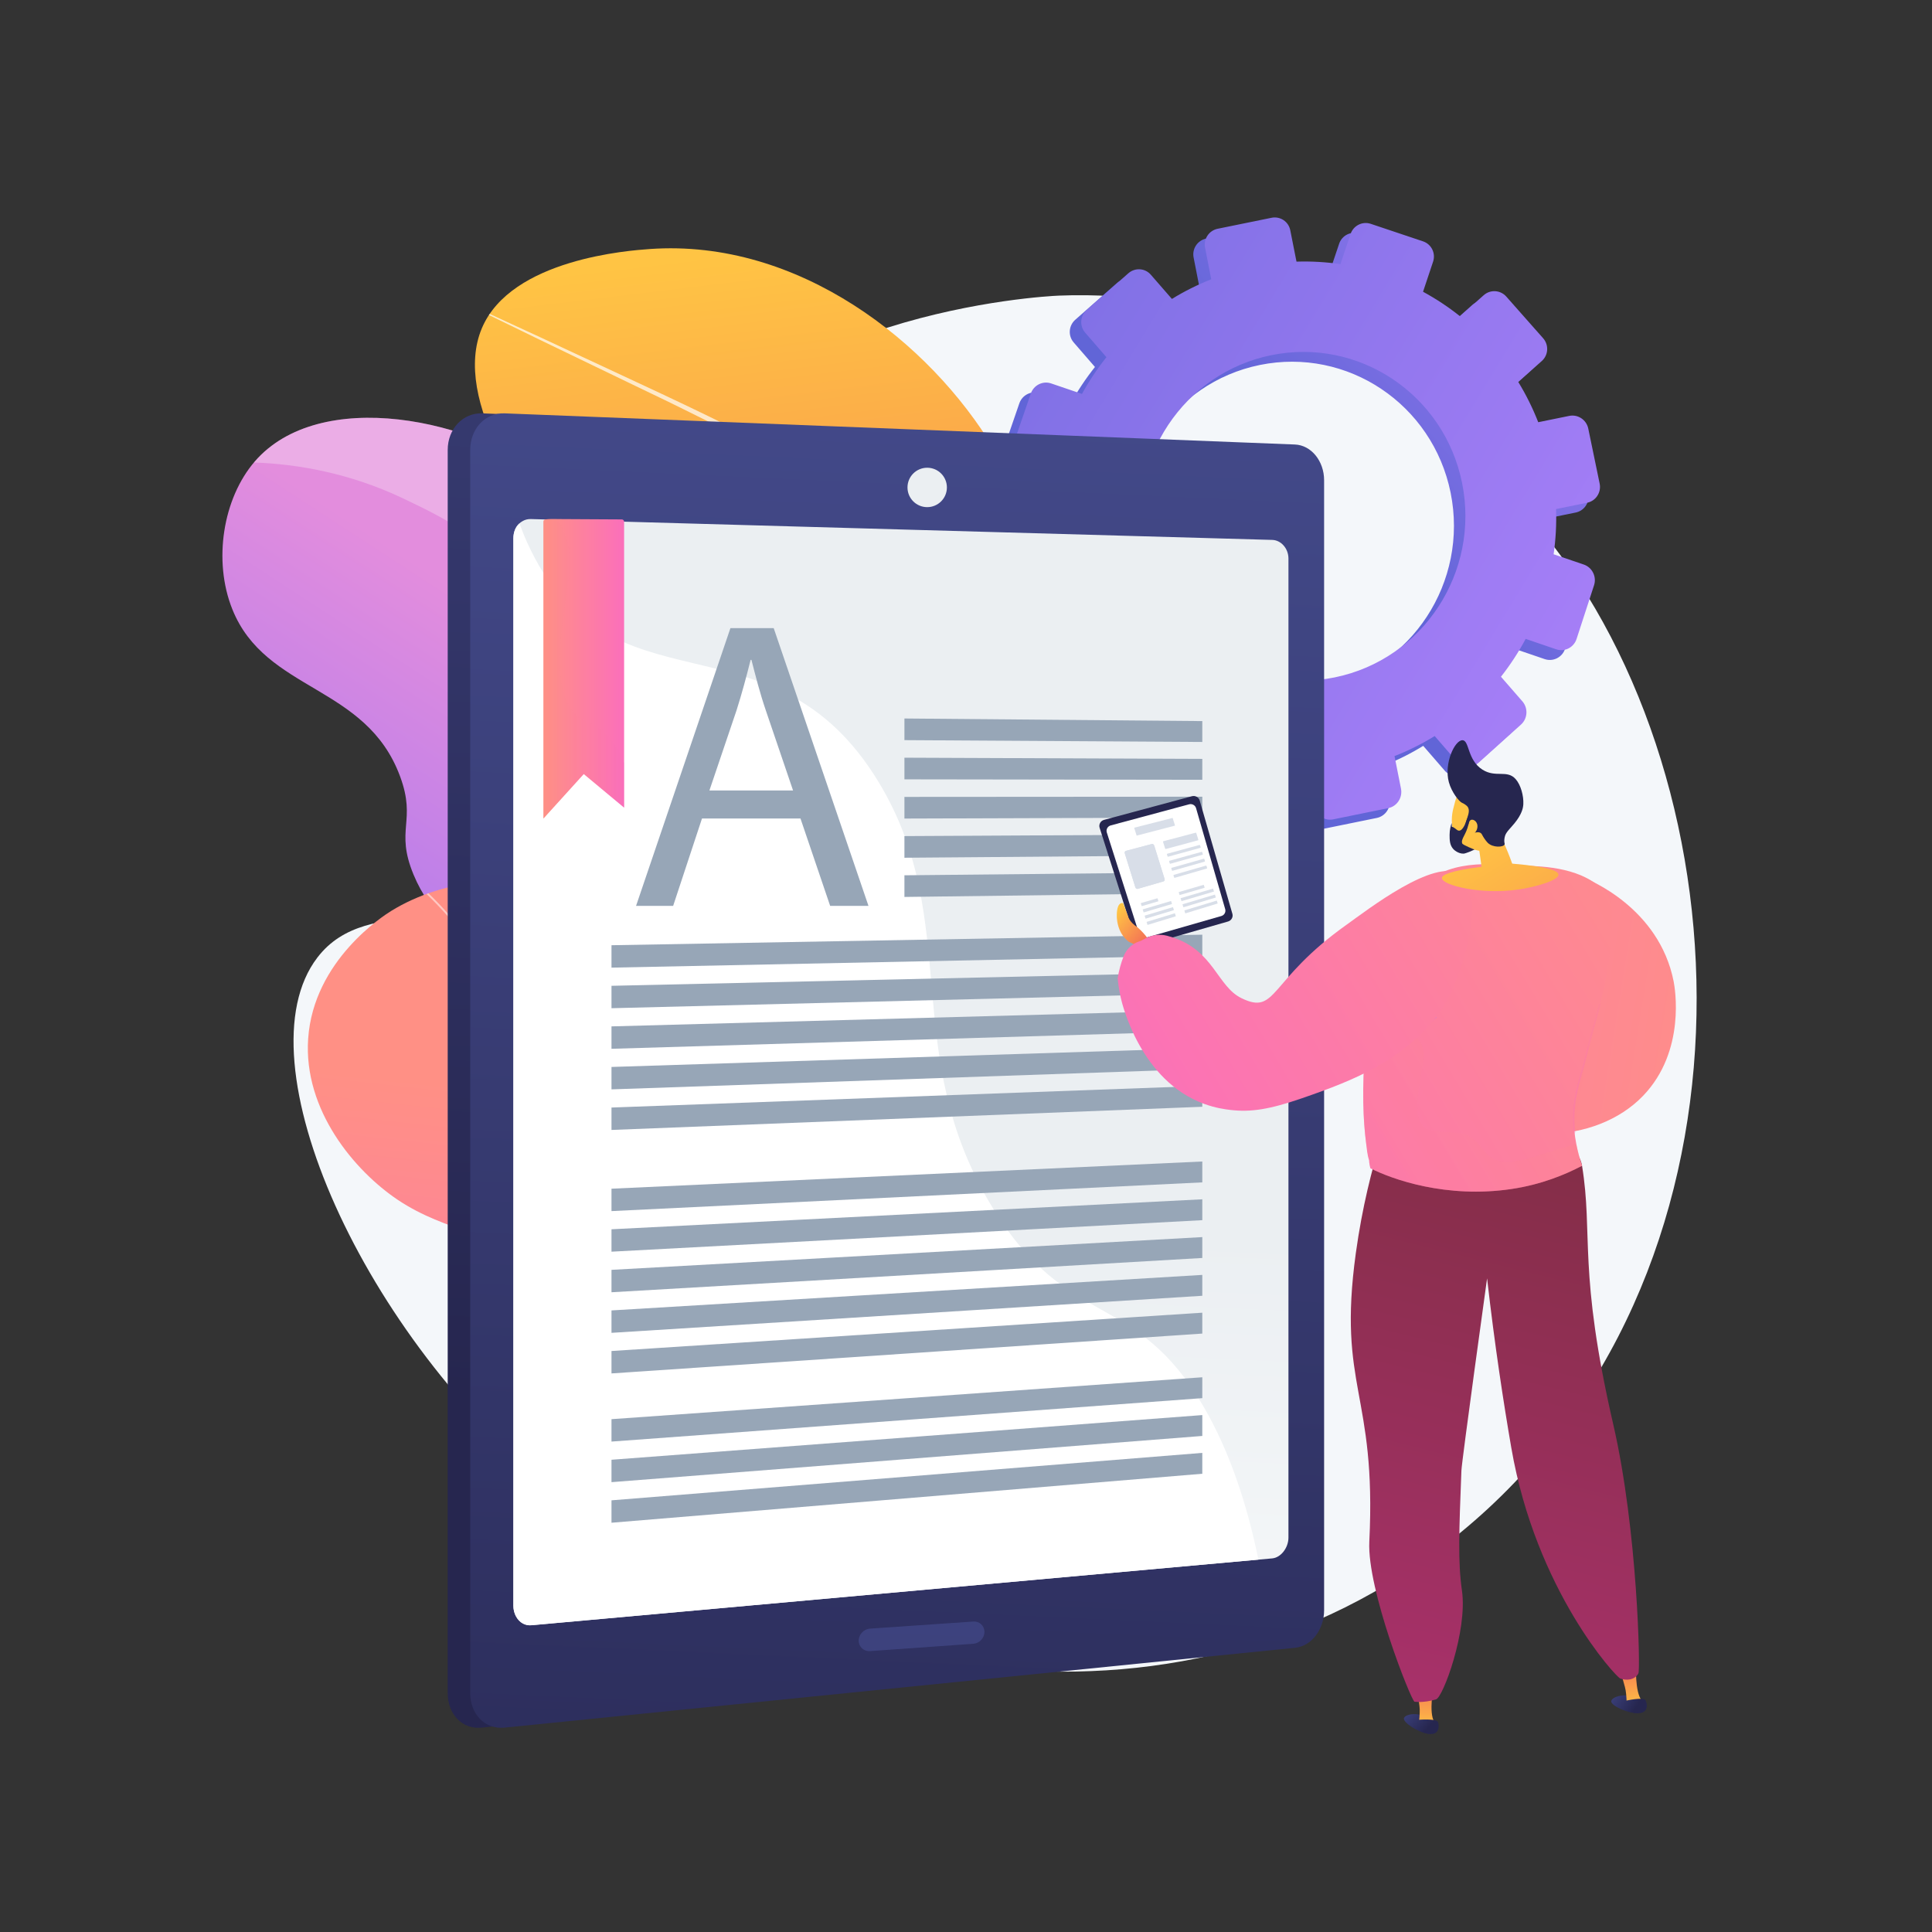 <?xml version="1.0" encoding="utf-8"?>
<!-- Generator: Adobe Illustrator 27.5.0, SVG Export Plug-In . SVG Version: 6.00 Build 0)  -->
<svg version="1.1" xmlns="http://www.w3.org/2000/svg" xmlns:xlink="http://www.w3.org/1999/xlink" x="0px" y="0px"
	 viewBox="0 0 3710 3710" style="enable-background:new 0 0 3710 3710;" xml:space="preserve">
<rect x="0" y="0" width="3710" height="3710" fill="#333333" stroke="none"/>
<g id="Background">
	<g>
		<g>
			<rect style="fill:transparent;" width="3710" height="3710"/>
		</g>
	</g>
</g>
<g id="Illustration">
	<g>
		<path style="fill:#F4F7FA;" d="M2996.468,1066.248c-41.08-56.23-392.77-521.226-962.842-498.576
			c-28.486,1.132-584.46,30.494-789.528,394.994c-151.695,269.631,8.905,508.861-176.151,692.567
			c-161.246,160.07-359.412,54.12-458.502,183.559c-150.94,197.175,89.435,729.692,458.758,1026.671
			c381.349,306.652,1110.914,531.624,1677.96,122.491C3382.795,2528.617,3376.335,1586.196,2996.468,1066.248z"/>
		<g>
			<linearGradient id="SVGID_1_" gradientUnits="userSpaceOnUse" x1="3208.706" y1="380.602" x2="2530.707" y2="970.289">
				<stop  offset="0" style="stop-color:#AA80F9"/>
				<stop  offset="0.996" style="stop-color:#6165D7"/>
			</linearGradient>
			<path style="fill:url(#SVGID_1_);" d="M2292.048,494.311l11.874,60.82c-26.483,10.493-51.759,23.075-75.519,37.729l-40.57-46.584
				c-11.069-12.71-30.376-13.899-43.129-2.66l-79.845,70.367c-12.781,11.266-14.19,30.737-3.136,43.495l40.923,47.231
				c-17.599,22.116-33.321,45.712-46.935,70.55l-59.267-20.153c-15.981-5.434-33.458,3.289-39.039,19.488L1922.43,876.09
				c-5.603,16.259,2.828,33.882,18.843,39.353l59.47,20.321c-4.415,27.765-6.382,56.17-5.957,84.928l-62.218,12.688
				c-16.703,3.406-27.688,19.875-24.534,36.792l19.769,106.022c3.168,16.99,19.319,28.001,36.071,24.585l62.402-12.726
				c10.083,26.987,22.282,52.752,36.551,76.996l-47.983,42.649c-12.94,11.5-14.38,31.43-3.21,44.519l69.984,81.996
				c11.212,13.137,30.813,14.428,43.767,2.877l47.979-42.772c21.987,18.085,45.514,34.171,70.279,48.126l-20.647,61.362
				c-5.59,16.615,3.043,34.653,19.29,40.283l101.713,35.25c16.283,5.645,33.993-3.287,39.55-19.941l20.317-60.89
				c27.897,4.442,56.439,6.295,85.326,5.669l12.304,63.031c3.369,17.254,19.799,28.458,36.697,25.011l105.67-21.55
				c16.896-3.446,27.82-20.228,24.402-37.472l-12.389-62.493c27.084-10.638,52.883-23.494,77.122-38.471l41.162,47.506
				c11.428,13.19,31.15,14.489,44.041,2.894l80.532-72.416c12.864-11.567,14.006-31.599,2.562-44.739l-41.027-47.11
				c17.906-22.776,33.768-47.116,47.456-72.695l58.415,19.96c16.325,5.58,33.926-3.298,39.303-19.818l33.567-103.114
				c5.358-16.46-3.513-34.287-19.803-39.826l-57.856-19.672c4.143-28.423,5.692-57.468,4.771-86.816l59.676-12.17
				c16.752-3.416,27.492-19.912,23.989-36.833l-21.863-105.595c-3.489-16.85-19.858-27.74-36.561-24.333l-59.5,12.134
				c-10.665-27.158-23.452-53.024-38.342-77.27l45.192-40.29c12.708-11.328,13.827-30.898,2.504-43.706l-70.67-79.95
				c-11.28-12.761-30.708-13.958-43.4-2.676l-45.479,40.424c-22.28-17.733-46.031-33.492-71.01-47.041l19.314-57.882
				c5.374-16.107-3.291-33.525-19.347-38.909l-100.305-33.629c-16.022-5.371-33.389,3.297-38.796,19.367l-19.523,58.018
				c-27.605-4.085-55.816-5.681-84.356-4.807l-11.954-60.301c-3.29-16.592-19.382-27.299-35.943-23.922l-103.575,21.122
				C2299.607,461.518,2288.808,477.709,2292.048,494.311z M2173.863,1070.936c-32.597-170.535,77.322-335.806,245.334-370.07
				c168.01-34.263,331.976,75.154,366.414,245.314c34.646,171.19-74.811,338.81-244.667,373.449
				C2371.086,1354.27,2206.657,1242.504,2173.863,1070.936z"/>
			
				<linearGradient id="SVGID_00000000181644240766070170000004237708256990739612_" gradientUnits="userSpaceOnUse" x1="3129.06" y1="1376.379" x2="1105.831" y2="150.628">
				<stop  offset="0" style="stop-color:#AA80F9"/>
				<stop  offset="0.996" style="stop-color:#6165D7"/>
			</linearGradient>
			<path style="fill:url(#SVGID_00000000181644240766070170000004237708256990739612_);" d="M3071.79,928.569l-21.862-105.595
				c-3.49-16.849-19.859-27.74-36.561-24.333l-59.5,12.134c-10.664-27.158-23.451-53.024-38.341-77.27l45.192-40.29
				c12.708-11.328,13.827-30.898,2.505-43.706l-70.671-79.95c-11.28-12.761-30.708-13.958-43.4-2.676l-45.48,40.424
				c-22.279-17.733-46.031-33.492-71.01-47.041l19.314-57.882c5.374-16.108-3.291-33.525-19.348-38.909l-100.305-33.629
				c-16.021-5.371-33.388,3.297-38.795,19.367l-19.523,58.018c-27.605-4.085-55.817-5.681-84.357-4.807l-11.954-60.3
				c-3.291-16.592-19.382-27.299-35.943-23.922l-103.575,21.122c-16.563,3.378-27.364,19.569-24.122,36.171l11.874,60.82
				c-26.483,10.493-51.759,23.076-75.518,37.729l-40.57-46.584c-11.069-12.71-30.376-13.899-43.13-2.66l-79.845,70.367
				c-12.782,11.266-14.19,30.737-3.137,43.494l40.922,47.232c-17.598,22.116-33.32,45.712-46.934,70.55l-59.267-20.153
				c-15.981-5.434-33.458,3.289-39.039,19.489l-34.974,101.494c-5.603,16.259,2.829,33.882,18.844,39.353l59.47,20.321
				c-4.415,27.765-6.382,56.171-5.957,84.928l-62.218,12.688c-16.703,3.406-27.689,19.875-24.534,36.792l19.768,106.022
				c3.168,16.99,19.319,28.001,36.07,24.585l62.404-12.726c10.082,26.987,22.281,52.752,36.551,76.996l-47.983,42.65
				c-12.941,11.5-14.38,31.43-3.21,44.519l69.983,81.996c11.212,13.137,30.813,14.428,43.768,2.877l47.979-42.772
				c21.988,18.085,45.515,34.171,70.279,48.126l-20.647,61.362c-5.59,16.615,3.043,34.653,19.289,40.284l101.714,35.25
				c16.283,5.645,33.993-3.287,39.55-19.941l20.317-60.89c27.896,4.442,56.439,6.295,85.326,5.669l12.305,63.031
				c3.368,17.254,19.797,28.458,36.697,25.011l105.67-21.55c16.896-3.446,27.82-20.228,24.403-37.472l-12.389-62.493
				c27.083-10.638,52.883-23.493,77.121-38.471l41.162,47.506c11.428,13.191,31.15,14.489,44.042,2.894l80.532-72.416
				c12.863-11.566,14.006-31.599,2.562-44.74l-41.028-47.11c17.906-22.776,33.768-47.117,47.456-72.696l58.414,19.96
				c16.326,5.58,33.926-3.298,39.303-19.818l33.568-103.114c5.356-16.46-3.514-34.287-19.804-39.826l-57.855-19.672
				c4.142-28.423,5.692-57.468,4.771-86.816l59.675-12.17C3064.552,961.987,3075.294,945.491,3071.79,928.569z M2562.949,1300.814
				c-169.858,34.64-334.287-77.126-367.082-248.694c-32.597-170.535,77.322-335.806,245.335-370.069
				c168.01-34.263,331.976,75.153,366.413,245.313C2842.262,1098.554,2732.806,1266.175,2562.949,1300.814z"/>
		</g>
		<g>
			<g>
				
					<linearGradient id="SVGID_00000019675267854182521440000009626027427833319605_" gradientUnits="userSpaceOnUse" x1="1927.105" y1="1701.765" x2="1200.648" y2="2524.369" gradientTransform="matrix(0.99 -0.145 0.145 0.99 -639.382 136.114)">
					<stop  offset="0.004" style="stop-color:#E38DDD"/>
					<stop  offset="1" style="stop-color:#9571F6"/>
				</linearGradient>
				<path style="fill:url(#SVGID_00000019675267854182521440000009626027427833319605_);" d="M2174.051,2757.735
					c-602.222,103.409-787.413,23.254-842.094-72.972c-31.792-55.946-35.074-144.788-125.767-256.942
					c-76.436-94.522-120.409-88.682-153.147-161.157c-56.787-125.714,51.531-196.384,7.388-318.134
					c-48.33-133.301-200.382-109.834-266.295-269.028c-36.055-87.079,6.268-101.764-25.826-188.547
					c-65.42-176.9-258.158-161.532-322.189-321.082c-37.277-92.884-18.092-213.053,43.237-283.833
					c123.009-141.966,417.538-87.521,584.129,44.123c21.46,16.958,182.974,148.307,198.611,342.809
					c9.435,117.354-41.12,172.075,0.536,243.525c58.765,100.799,191.84,47.575,250.285,137.124
					c79.192,121.338-108.654,305.589-18.148,442.142c35.03,52.853,72.06,38.659,107.079,99.356
					c57.593,99.822-9.524,195.475,3.725,278.563C1629.801,2562.902,1742.153,2671.861,2174.051,2757.735z"/>
				<path style="opacity:0.28;fill:#FFFFFF;" d="M1060.063,1207.467c78.146,180.32-49.239,294.282,42.261,436.521
					c74.31,115.517,191.491,91.904,223.534,199.45c30.709,103.072-68.55,152.865-41.398,270.599
					c22.38,97.042,97.73,97.532,172.996,223.039c75.763,126.335,45.13,202.072,84.04,279.242
					c41.77,82.845,160.284,160.53,479.247,165.07c47.849-6.473,98.849-14.303,153.307-23.653
					c-431.897-85.874-544.25-194.833-558.477-284.055c-13.248-83.087,53.869-178.74-3.724-278.562
					c-35.02-60.697-72.049-46.503-107.079-99.356c-90.506-136.553,97.34-320.804,18.149-442.142
					c-58.446-89.549-191.521-36.324-250.286-137.124c-41.655-71.45,8.899-126.171-0.536-243.525
					c-15.637-194.502-177.151-325.85-198.611-342.809c-166.591-131.644-461.12-186.09-584.129-44.123
					c-0.592,0.682-1.152,1.399-1.736,2.09c82.26,2.921,183.117,19.681,287.544,69.476
					C856.263,996.275,997.785,1063.758,1060.063,1207.467z"/>
			</g>
			<g>
				
					<linearGradient id="SVGID_00000164503769514149016390000013445058416148930472_" gradientUnits="userSpaceOnUse" x1="1409.986" y1="484.069" x2="1575.788" y2="1860.732">
					<stop  offset="0" style="stop-color:#FFC444"/>
					<stop  offset="0.996" style="stop-color:#F36F56"/>
				</linearGradient>
				<path style="fill:url(#SVGID_00000164503769514149016390000013445058416148930472_);" d="M1908.533,862.046
					c-122.812-204.857-375.131-404.04-660.657-383.851c-38.945,2.754-266.256,18.827-322.557,152.108
					c-57.074,135.109,79.171,349.035,218.56,462.407c101.029,82.175,185.699,96.872,190.163,161.57
					c6.021,87.22-143.815,119.103-158.036,246.2c-7.52,67.197,26.943,124.602,60.842,181.067
					c76.84,127.987,151.773,123.215,162.767,194.135c15.043,97.042-120.496,136.684-150.585,281.874
					c-21.437,103.447,24.515,193.597,50.408,244.395c100.935,198.017,372.783,311.427,689.484,305.275
					c-196.327-49.936-252.078-110.474-260.698-161.282c-14.106-83.157,99.034-134.408,83.89-229.173
					c-17.448-109.175-182.104-131.82-177.029-203.59c5.483-77.575,199.331-72.026,239.337-183.709
					c36.268-101.243-103.563-160.161-102.486-307.219c1.282-175.575,201.515-216.783,236.705-416.661
					C2032.67,1069.109,1963.116,953.091,1908.533,862.046z"/>
				<g>
					<defs>
						<path id="SVGID_00000137813795373403700580000014394947731576802988_" d="M1988.925,2707.227
							c-196.327-49.936-252.079-110.474-260.698-161.283c-14.107-83.157,99.033-134.408,83.889-229.173
							c-17.448-109.175-182.104-131.82-177.03-203.59c5.484-77.575,199.331-72.026,239.339-183.709
							c36.267-101.243-103.562-160.161-102.487-307.219c1.283-175.576,201.516-216.783,236.705-416.661
							c24.028-136.484-45.526-252.502-100.109-343.547c-122.813-204.857-375.132-404.04-660.657-383.852
							c-38.945,2.754-266.255,18.827-322.557,152.108c-57.074,135.109,79.171,349.035,218.558,462.408
							c101.03,82.174,185.7,96.872,190.165,161.57c6.019,87.22-143.815,119.103-158.037,246.201
							c-7.519,67.197,26.944,124.602,60.844,181.067c76.839,127.988,151.772,123.215,162.766,194.135
							c15.044,97.042-120.496,136.684-150.585,281.874c-21.437,103.446,24.515,193.596,50.408,244.395
							C1400.375,2599.969,1672.223,2713.379,1988.925,2707.227z"/>
					</defs>
					<clipPath id="SVGID_00000086661511843112265370000005415819061340194476_">
						<use xlink:href="#SVGID_00000137813795373403700580000014394947731576802988_"  style="overflow:visible;"/>
					</clipPath>
					<path style="opacity:0.7;clip-path:url(#SVGID_00000086661511843112265370000005415819061340194476_);fill:#FFFFFF;" d="
						M853.097,562.612c123.537,56.658,246.832,113.895,369.95,171.519c61.658,28.608,123.057,57.752,183.96,87.991
						c30.473,15.075,60.871,30.325,91.051,46.06c30.164,15.759,60.159,31.93,89.355,49.716c14.58,8.918,28.962,18.26,42.752,28.607
						c6.94,5.101,13.583,10.68,20.097,16.427c6.396,5.91,12.551,12.155,18.152,18.987c5.55,6.87,10.466,14.376,14.383,22.417
						c3.927,8.035,6.778,16.586,8.673,25.231c3.523,17.32,4.028,35.338,0.743,52.727c-3.181,17.402-9.733,33.928-17.982,49.232
						c-8.26,15.349-18.351,29.43-28.89,42.983c-21.2,27.071-44.852,51.636-67.482,76.853c-22.661,25.156-44.614,50.901-62.729,79.12
						c-8.898,14.169-17.037,28.809-23.442,44.185c-6.236,15.417-11.163,31.347-13.987,47.704
						c-5.212,32.673-3.201,66.804,6.956,98.339c5.129,15.759,12.434,30.759,21.096,44.995c8.694,14.238,18.87,27.638,29.331,40.925
						c10.482,13.297,21.373,26.434,31.359,40.466c5.066,6.947,9.729,14.245,14.214,21.651c4.283,7.538,8.464,15.178,11.806,23.237
						c7.005,15.964,11.555,33.035,13.586,50.329c2.066,17.304,1.892,34.737-0.141,51.975c-2.087,17.233-6.27,34.286-12.71,50.437
						c-6.477,16.131-14.855,31.426-24.447,45.714c-18.971,28.757-42.538,53.686-58.997,82.646
						c-8.26,14.402-14.244,29.957-16.94,46.168c-2.534,16.209-2.106,32.961,1.093,49.203c3.202,16.223,9.096,31.86,17.251,46.318
						c8.284,14.401,18.441,27.765,29.689,40.268c22.321,25.163,48.372,47.473,69.515,74.825
						c10.556,13.608,19.611,28.673,25.756,44.981c6.02,16.352,9.007,33.789,9.009,51.137c-0.09,17.342-3.014,34.827-9.338,51.054
						c-6.314,16.247-15.675,30.906-24.901,45.108c-9.067,14.183-18.126,28.613-20.646,44.813
						c-3.046,16.094,0.746,32.84,8.255,47.447c7.772,14.6,18.7,27.53,31.045,38.871c12.33,11.395,25.886,21.513,39.984,30.8
						c28.353,18.393,58.599,33.891,89.541,47.726c30.942,13.878,62.576,26.233,94.526,37.692
						c31.964,11.427,64.227,22.063,96.736,31.895c64.973,19.827,130.704,37.148,196.705,53.302l-0.107,0.451
						c-66.147-15.572-132.047-32.318-197.249-51.587c-32.624-9.552-65.015-19.916-97.139-31.081
						c-32.108-11.198-63.929-23.302-95.119-36.963c-31.193-13.621-61.751-28.926-90.597-47.279
						c-14.348-9.274-28.211-19.419-40.945-30.98c-12.75-11.494-24.214-24.772-32.49-40.186
						c-8.041-15.409-12.295-33.548-9.078-51.096c1.203-8.811,4.564-17.091,8.304-24.916c3.81-7.857,8.485-15.058,13.002-22.296
						c9.189-14.287,18.138-28.525,24.089-44.059c5.946-15.506,8.636-32.082,8.65-48.708c-0.091-16.631-3.023-33.156-8.812-48.673
						c-5.926-15.476-14.624-29.841-24.936-42.999c-20.62-26.456-46.643-48.561-69.56-74.09
						c-11.526-12.69-22.135-26.46-30.871-41.482c-8.615-15.084-14.946-31.594-18.401-48.696
						c-3.447-17.073-4.022-34.796-1.392-52.167c2.786-17.349,9.147-34.021,17.704-49.107c8.441-15.206,18.779-29.015,29.041-42.583
						c10.317-13.549,20.66-26.9,29.935-40.864c9.317-13.928,17.308-28.619,23.475-44.033c6.12-15.429,10.069-31.656,12.041-48.137
						c3.803-32.972,0.651-67.094-12.896-97.385c-13.023-30.618-35.094-56.492-56.228-83.107
						c-10.567-13.379-21.019-27.073-30.069-41.833c-9.016-14.755-16.72-30.49-22.138-47.053
						c-10.734-33.189-12.888-68.743-7.473-103.092c2.933-17.166,8.064-33.852,14.543-49.926
						c6.646-16.028,15.045-31.188,24.186-45.789c18.591-29.057,40.882-55.234,63.621-80.569
						c22.706-25.373,46.212-49.899,66.884-76.401c10.28-13.259,20.025-26.93,27.853-41.55c7.829-14.585,13.887-30.056,16.792-46.102
						c3.009-16.031,2.472-32.514-0.736-48.481c-3.306-15.938-10.482-30.604-20.758-43.3c-5.154-6.332-10.919-12.235-16.975-17.879
						c-6.204-5.509-12.557-10.899-19.293-15.886c-13.35-10.101-27.459-19.351-41.825-28.212
						c-28.775-17.685-58.573-33.905-88.57-49.723c-30.019-15.799-60.306-31.142-90.685-46.316l-91.302-45.242
						c-30.396-15.173-61.149-29.613-91.718-44.434C1097.3,682.049,974.982,622.83,852.904,563.032L853.097,562.612z"/>
				</g>
			</g>
			<g>
				<g>
					<defs>
						<path id="SVGID_00000141415834828529806940000016570503451115676073_" d="M1876.61,2654.607
							c-47.437,24.707-124.68,60.969-224.631,89.523c-205.847,58.808-559.952,99.769-681.646-59.294
							c-14.958-19.552-54.484-71.215-49.243-135.039c5.449-66.356,54.44-86.84,47.146-128.323
							c-9.974-56.721-107.539-52.42-204.536-117.526c-82.376-55.293-181.5-172.163-171.926-309.64
							c10.499-150.744,145.433-236.456,160.111-245.459c99.732-61.174,253.428-83.301,349.521-6.028
							c85.027,68.374,92.986,188.865,98.238,268.38c11.885,179.917-63.37,260.84-9.164,323.842
							c49.363,57.374,133.092,15.043,193.097,91.591c25.642,32.711,18.32,50.605,58.399,114.618
							c30.325,48.435,63.076,83.804,76.543,96.353C1622.738,2734.715,1855.94,2661.347,1876.61,2654.607z"/>
					</defs>
					
						<linearGradient id="SVGID_00000161618005548882580670000001788193715254575508_" gradientUnits="userSpaceOnUse" x1="1256.212" y1="2121.807" x2="1133.295" y2="3247.735">
						<stop  offset="0" style="stop-color:#FF9085"/>
						<stop  offset="1" style="stop-color:#FB6FBB"/>
					</linearGradient>
					
						<use xlink:href="#SVGID_00000141415834828529806940000016570503451115676073_"  style="overflow:visible;fill:url(#SVGID_00000161618005548882580670000001788193715254575508_);"/>
					<clipPath id="SVGID_00000090290682097588791270000016035725829790109117_">
						<use xlink:href="#SVGID_00000141415834828529806940000016570503451115676073_"  style="overflow:visible;"/>
					</clipPath>
					<path style="opacity:0.5;clip-path:url(#SVGID_00000090290682097588791270000016035725829790109117_);fill:#FFFFFF;" d="
						M1747.599,2714.35c-97.931,0-195.179-6.403-290.548-19.168c-288.37-38.594-320.955-103.167-331.66-124.389
						c-16.643-32.979-13.623-60.72-10.421-90.088c3.597-33.007,7.317-67.139-14.33-114.519
						c-19.74-43.215-45.473-63.282-70.357-82.689c-24.265-18.925-49.361-38.492-67.817-79.242
						c-23.787-52.51-16.579-95.116-8.946-140.222c4.184-24.732,8.51-50.306,8.052-78.955
						c-1.816-113.164-79.881-229.051-232.019-344.439l2.175-2.872c153.068,116.092,231.611,232.925,233.448,347.254
						c0.465,28.98-3.892,54.72-8.101,79.611c-7.538,44.551-14.658,86.629,8.672,138.134c18.093,39.942,41.728,58.374,66.754,77.889
						c25.226,19.673,51.311,40.016,71.42,84.035c22.055,48.281,18.11,84.473,14.633,116.406
						c-3.143,28.823-6.109,56.048,10.055,88.075c10.494,20.799,42.435,84.098,328.922,122.439
						c141.725,18.971,287.652,23.864,433.709,14.552l0.232,3.597C1843.454,2712.821,1795.44,2714.35,1747.599,2714.35z"/>
				</g>
			</g>
		</g>
		<g>
			
				<linearGradient id="SVGID_00000103960406855037122400000008143497752090935442_" gradientUnits="userSpaceOnUse" x1="1814.864" y1="-918.2" x2="1646.954" y2="2724.876">
				<stop  offset="0" style="stop-color:#444B8C"/>
				<stop  offset="0.996" style="stop-color:#26264F"/>
			</linearGradient>
			<path style="fill:url(#SVGID_00000103960406855037122400000008143497752090935442_);" d="M2503.03,922.195
				c0-36.654-26.893-67.37-58.432-68.612L926.522,793.756c-37.776-1.487-66.798,29.985-66.798,70.31v2387.265
				c0,40.325,27.692,70.049,65.47,66.237l1520.302-153.342c31.539-3.182,57.534-35.462,57.534-72.116V922.195z"/>
			
				<linearGradient id="SVGID_00000152954427876401975040000002349946894418449825_" gradientUnits="userSpaceOnUse" x1="1786.869" y1="588.435" x2="1618.965" y2="4231.393">
				<stop  offset="0" style="stop-color:#444B8C"/>
				<stop  offset="0.996" style="stop-color:#26264F"/>
			</linearGradient>
			<path style="fill:url(#SVGID_00000152954427876401975040000002349946894418449825_);" d="M2542.671,922.195
				c0-36.654-24.583-67.37-56.123-68.612L969.12,793.756c-37.776-1.487-66.151,29.985-66.151,70.31v2387.265
				c0,40.325,28.2,70.049,65.978,66.237l1518.246-153.342c31.539-3.182,55.479-35.462,55.479-72.116V922.195z"/>
			
				<linearGradient id="SVGID_00000083809447310159179780000000723485901441051039_" gradientUnits="userSpaceOnUse" x1="1784.606" y1="808.875" x2="1642.179" y2="3899.067">
				<stop  offset="0.494" style="stop-color:#EBEFF2"/>
				<stop  offset="1" style="stop-color:#FFFFFF"/>
			</linearGradient>
			<path style="fill:url(#SVGID_00000083809447310159179780000000723485901441051039_);" d="M2474.2,1072.642v1879.953
				c0,19.474-14.441,38.462-31.216,39.967l-1319.137,119.06l-103.549,9.339c-5.978,0.531-11.734-0.709-16.381-3.276
				c-10.931-6.019-18.062-19.342-18.062-34.213V1033.87c0-11.597,3.557-21.732,11.168-28.548c2.17-1.948,4.631-3.63,7.021-4.913
				c4.513-2.567,9.642-3.851,15.529-3.673l104.095,2.921l1319.473,37.134C2459.959,1037.278,2474.2,1053.168,2474.2,1072.642z"/>
			<path style="fill:#FFFFFF;" d="M2416.523,2994.915l-1395.732,125.956c-19.846,1.791-34.937-16.171-34.937-37.401V1033.885
				c0-11.592,4.077-21.868,11.697-28.674c4.577,12.162,9.142,24.152,14.463,35.902c156.841,346.206,469.195,119.819,675.718,461.517
				c161.66,267.461,36.739,520.858,219.367,818.103c144.37,234.91,272.936,154.892,404.46,380.952
				C2362.205,2788.732,2395.174,2890.823,2416.523,2994.915z"/>
			<g>
				<g>
					<path style="fill:#97A6B7;" d="M1348.037,1571.755l-55.39,167.751h-71.216l181.203-533.321h83.086l181.993,533.321h-73.588
						l-56.973-167.751H1348.037z M1522.909,1517.948l-52.225-153.508c-11.87-34.815-19.781-66.467-27.695-97.326h-1.583
						c-7.911,31.651-16.615,64.093-26.902,96.537l-52.225,154.298H1522.909z"/>
				</g>
				<polygon style="fill:#97A6B7;" points="2308.762,1424.8 1736.757,1421.292 1736.757,1379.718 2308.762,1384.711 				"/>
				<polygon style="fill:#97A6B7;" points="2308.762,1497.389 1736.757,1496.569 1736.757,1454.995 2308.762,1457.3 				"/>
				<polygon style="fill:#97A6B7;" points="2308.762,1569.977 1736.757,1571.846 1736.757,1530.273 2308.762,1529.889 				"/>
				<polygon style="fill:#97A6B7;" points="2308.762,1642.566 1736.757,1647.124 1736.757,1605.55 2308.762,1602.477 				"/>
				<polygon style="fill:#97A6B7;" points="2308.762,1715.155 1736.757,1722.401 1736.757,1680.827 2308.762,1675.066 				"/>
				<polygon style="fill:#97A6B7;" points="2308.762,1834.969 1174.236,1858.143 1174.236,1815.109 2308.762,1794.881 				"/>
				<polygon style="fill:#97A6B7;" points="2308.762,1907.558 1174.236,1936.064 1174.236,1893.03 2308.762,1867.469 				"/>
				<polygon style="fill:#97A6B7;" points="2308.762,1980.147 1174.236,2013.986 1174.236,1970.952 2308.762,1940.058 				"/>
				<polygon style="fill:#97A6B7;" points="2308.762,2052.736 1174.236,2091.907 1174.236,2048.873 2308.762,2012.647 				"/>
				<polygon style="fill:#97A6B7;" points="2308.762,2125.324 1174.236,2169.828 1174.236,2126.794 2308.762,2085.236 				"/>
				<polygon style="fill:#97A6B7;" points="2308.762,2270.502 1174.236,2325.671 1174.236,2282.637 2308.762,2230.413 				"/>
				<polygon style="fill:#97A6B7;" points="2308.762,2343.091 1174.236,2403.592 1174.236,2360.558 2308.762,2303.002 				"/>
				<polygon style="fill:#97A6B7;" points="2308.762,2415.679 1174.236,2481.513 1174.236,2438.479 2308.762,2375.591 				"/>
				<polygon style="fill:#97A6B7;" points="2308.762,2488.268 1174.236,2559.435 1174.236,2516.401 2308.762,2448.179 				"/>
				<polygon style="fill:#97A6B7;" points="2308.762,2560.857 1174.236,2637.356 1174.236,2594.322 2308.762,2520.768 				"/>
				<polygon style="fill:#97A6B7;" points="2308.762,2684.854 1174.236,2768.252 1174.236,2725.218 2308.762,2644.765 				"/>
				<polygon style="fill:#97A6B7;" points="2308.762,2757.442 1174.236,2846.173 1174.236,2803.139 2308.762,2717.354 				"/>
				<polygon style="fill:#97A6B7;" points="2308.762,2830.031 1174.236,2924.094 1174.236,2881.06 2308.762,2789.942 				"/>
			</g>
			
				<linearGradient id="SVGID_00000000913400551930308910000001985132451245208723_" gradientUnits="userSpaceOnUse" x1="1043.515" y1="1284.271" x2="1198.476" y2="1284.271">
				<stop  offset="0" style="stop-color:#FF9085"/>
				<stop  offset="1" style="stop-color:#FB6FBB"/>
			</linearGradient>
			<path style="fill:url(#SVGID_00000000913400551930308910000001985132451245208723_);" d="M1194.101,997.444l-125.036-0.696
				l-6.307-0.036c-6.194-0.029-10.178,0.173-15.208,0.586c-2.281,0.187-4.035,2.097-4.035,4.385v570.15l77.481-85.481l77.48,64.507
				v-549.015C1198.476,999.423,1196.521,997.457,1194.101,997.444z"/>
			
				<linearGradient id="SVGID_00000181775676418155539170000002105135706520575401_" gradientUnits="userSpaceOnUse" x1="1043.515" y1="1284.271" x2="1198.476" y2="1284.271">
				<stop  offset="0" style="stop-color:#FF9085"/>
				<stop  offset="1" style="stop-color:#FB6FBB"/>
			</linearGradient>
			<path style="opacity:0.3;fill:url(#SVGID_00000181775676418155539170000002105135706520575401_);" d="M1131.194,1388.294
				c-91.283-32.434-45.624-211.432-37.227-291.903c4.793-45.876-10.702-79.318-24.902-99.643l-6.307-0.036
				c-6.194-0.029-10.178,0.173-15.208,0.586c-2.281,0.187-4.035,2.097-4.035,4.385v570.15l77.481-85.481l77.48,64.507v-85.048
				C1185.646,1430.998,1164.673,1400.187,1131.194,1388.294z"/>
			
				<linearGradient id="SVGID_00000159441356849649099900000009607834281201421479_" gradientUnits="userSpaceOnUse" x1="1797.261" y1="2439.744" x2="1681.214" y2="5393.74">
				<stop  offset="0" style="stop-color:#444B8C"/>
				<stop  offset="0.996" style="stop-color:#26264F"/>
			</linearGradient>
			<path style="fill:url(#SVGID_00000159441356849649099900000009607834281201421479_);" d="M1890.394,3133.699
				c0,11.78-9.555,22.007-21.356,22.844l-198.203,14.052c-12.084,0.857-21.892-8.129-21.892-20.07l0,0
				c0-11.942,9.808-22.294,21.892-23.121l198.203-13.571C1880.839,3113.023,1890.394,3121.919,1890.394,3133.699L1890.394,3133.699z
				"/>
		</g>
		<g>
			<g>
				<path style="fill:#26264F;" d="M2120.041,1574.413c-3.203,0.862-5.911,2.97-7.502,5.84c-1.591,2.869-1.928,6.253-0.933,9.372
					l69.684,218.449c1.993,6.247,8.693,9.778,15.077,7.945l161.837-46.483c6.446-1.851,10.167-8.479,8.331-14.84l-62.742-217.396
					c-1.832-6.346-8.511-10.056-14.973-8.317L2120.041,1574.413z"/>
				<path style="fill:#FFFFFF;" d="M2132.917,1585.032c-2.856,0.769-5.271,2.649-6.69,5.208c-1.419,2.559-1.719,5.576-0.832,8.358
					l62.142,194.808c1.777,5.571,7.753,8.72,13.446,7.085l144.323-41.453c5.749-1.651,9.067-7.561,7.429-13.234l-55.952-193.869
					c-1.633-5.659-7.59-8.968-13.353-7.417L2132.917,1585.032z"/>
				<g>
					<polygon style="fill:#D8DEE8;" points="2256.423,1585.434 2182.654,1604.625 2177.934,1589.462 2251.817,1570.637 					"/>
					<g>
						<path style="fill:#D8DEE8;" d="M2301.122,1612.363c0.18,0.577-0.052,1.147-0.517,1.272l-62.029,16.716
							c-0.485,0.131-1.028-0.241-1.211-0.831l-3.988-12.812c-0.184-0.59,0.062-1.172,0.548-1.3l62.125-16.408
							c0.466-0.123,0.99,0.245,1.169,0.822L2301.122,1612.363z"/>
						<path style="fill:#D8DEE8;" d="M2305.621,1626.82c0.18,0.577-0.052,1.149-0.516,1.276l-61.935,17.021
							c-0.485,0.133-1.026-0.237-1.21-0.827l-1.108-3.559c-0.183-0.59,0.061-1.175,0.546-1.307l61.971-16.903
							c0.465-0.127,0.987,0.238,1.167,0.815L2305.621,1626.82z"/>
						<path style="fill:#D8DEE8;" d="M2309.741,1640.057c0.18,0.577-0.051,1.15-0.515,1.28l-61.848,17.3
							c-0.484,0.135-1.025-0.233-1.209-0.823l-1.108-3.559c-0.184-0.59,0.06-1.177,0.545-1.311l61.884-17.182
							c0.464-0.129,0.986,0.234,1.166,0.812L2309.741,1640.057z"/>
						<path style="fill:#D8DEE8;" d="M2313.861,1653.295c0.179,0.577-0.05,1.152-0.514,1.284l-61.761,17.578
							c-0.483,0.138-1.024-0.229-1.207-0.818l-1.108-3.559c-0.184-0.59,0.06-1.178,0.543-1.315l61.797-17.461
							c0.464-0.131,0.985,0.231,1.165,0.808L2313.861,1653.295z"/>
						<path style="fill:#D8DEE8;" d="M2317.981,1666.532c0.18,0.577-0.05,1.154-0.512,1.288l-61.674,17.857
							c-0.482,0.14-1.023-0.225-1.206-0.815l-1.107-3.559c-0.184-0.59,0.059-1.18,0.542-1.319l61.711-17.74
							c0.463-0.133,0.984,0.227,1.163,0.804L2317.981,1666.532z"/>
					</g>
					<g>
						<path style="fill:#D8DEE8;" d="M2234.293,1692.488l-49.547,14.355c-1.834,0.531-3.875-0.813-4.557-3.003l-20.259-65.091
							c-0.682-2.19,0.265-4.361,2.113-4.849l49.914-13.175c1.786-0.472,3.775,0.89,4.445,3.04l19.888,63.9
							C2236.96,1689.815,2236.066,1691.974,2234.293,1692.488z"/>
						<path style="fill:#D8DEE8;" d="M2162.479,1635.69l0.063-0.018l49.917-13.165c0.984-0.26,2.089,0.508,2.464,1.711
							l19.885,63.889c0.361,1.159-0.108,2.328-1.055,2.611l-49.544,14.365c-1.027,0.298-2.173-0.456-2.554-1.68l-20.262-65.102
							C2161.029,1637.136,2161.507,1635.988,2162.479,1635.69z M2161.932,1633.932c-1.774,0.544-2.669,2.672-2.002,4.817
							l20.259,65.091c0.682,2.19,2.723,3.534,4.557,3.003l49.547-14.355c0.007-0.002,0.013-0.004,0.02-0.006
							c1.76-0.524,2.645-2.675,1.978-4.817l-19.888-63.9c-0.669-2.15-2.658-3.511-4.445-3.04l-49.914,13.175
							C2162.006,1633.911,2161.969,1633.921,2161.932,1633.932z"/>
					</g>
					<g>
						<path style="fill:#D8DEE8;" d="M2224.188,1730.802l-31.47,9.217c-0.209,0.061-0.441-0.091-0.519-0.341l-1.542-4.957
							c-0.078-0.249,0.029-0.501,0.238-0.561l31.488-9.156c0.205-0.059,0.433,0.092,0.51,0.339l1.527,4.904
							C2224.496,1730.494,2224.393,1730.743,2224.188,1730.802z"/>
						<path style="fill:#D8DEE8;" d="M2250.227,1736.047l-53.772,15.979c-0.208,0.062-0.44-0.09-0.518-0.339l-1.543-4.957
							c-0.078-0.249,0.029-0.501,0.238-0.563l53.804-15.876c0.201-0.059,0.426,0.091,0.503,0.336l1.515,4.868
							C2250.53,1735.74,2250.429,1735.987,2250.227,1736.047z"/>
						<path style="fill:#D8DEE8;" d="M2253.898,1747.841l-53.706,16.19c-0.208,0.063-0.44-0.089-0.518-0.338l-1.543-4.957
							c-0.078-0.249,0.029-0.502,0.237-0.564l53.739-16.087c0.201-0.06,0.426,0.089,0.502,0.334l1.515,4.868
							C2254.201,1747.533,2254.099,1747.781,2253.898,1747.841z"/>
						<path style="fill:#D8DEE8;" d="M2257.57,1759.636l-53.641,16.401c-0.208,0.064-0.439-0.087-0.517-0.336l-1.543-4.957
							c-0.078-0.249,0.028-0.503,0.236-0.566l53.673-16.298c0.201-0.061,0.426,0.088,0.502,0.333l1.515,4.868
							C2257.871,1759.327,2257.77,1759.575,2257.57,1759.636z"/>
					</g>
					<g>
						<path style="fill:#D8DEE8;" d="M2312.991,1704.795l-47.478,13.905c-0.199,0.058-0.422-0.092-0.498-0.335l-1.506-4.839
							c-0.076-0.243,0.024-0.488,0.223-0.546l47.506-13.814c0.193-0.056,0.409,0.093,0.484,0.332l1.482,4.761
							C2313.28,1704.498,2313.184,1704.738,2312.991,1704.795z"/>
						<path style="fill:#D8DEE8;" d="M2330.868,1712.084l-61.707,18.337c-0.199,0.059-0.421-0.09-0.497-0.334l-1.506-4.839
							c-0.076-0.243,0.024-0.488,0.223-0.547l61.744-18.219c0.191-0.056,0.406,0.091,0.479,0.33l1.475,4.737
							C2331.153,1711.788,2331.059,1712.027,2330.868,1712.084z"/>
						<path style="fill:#D8DEE8;" d="M2334.441,1723.562l-61.632,18.579c-0.198,0.06-0.421-0.089-0.497-0.332l-1.506-4.839
							c-0.076-0.243,0.024-0.489,0.223-0.548l61.669-18.461c0.19-0.057,0.405,0.09,0.479,0.328l1.475,4.738
							C2334.725,1723.265,2334.631,1723.505,2334.441,1723.562z"/>
						<path style="fill:#D8DEE8;" d="M2338.013,1735.04l-61.556,18.821c-0.198,0.061-0.421-0.088-0.496-0.331l-1.506-4.839
							c-0.076-0.243,0.024-0.489,0.222-0.55l61.594-18.703c0.19-0.058,0.405,0.089,0.479,0.327l1.474,4.738
							C2338.297,1734.742,2338.203,1734.982,2338.013,1735.04z"/>
					</g>
				</g>
			</g>
			<g>
				
					<linearGradient id="SVGID_00000150083412512479749360000002245814399421509791_" gradientUnits="userSpaceOnUse" x1="2125.245" y1="958.907" x2="852.267" y2="1720.391" gradientTransform="matrix(0.765 0.644 -0.644 0.765 2384.892 -106.403)">
					<stop  offset="0" style="stop-color:#FF9085"/>
					<stop  offset="1" style="stop-color:#FB6FBB"/>
				</linearGradient>
				<path style="fill:url(#SVGID_00000150083412512479749360000002245814399421509791_);" d="M3041.119,1685.385
					c8.913,3.369,144.839,57.424,172.777,199.292c2.257,11.461,24.095,133.348-58.564,219.454
					c-92.688,96.555-271.168,94.16-342.01,13.443c-16.521-18.823-25.237-39.686-30.118-57.215c-0.002-0.003,0.002,0,0.002,0
					l18.665-49.592c22.774-27.495,53.786-34.011,70.348-38.093c40.83-10.062,71.656,8.124,95.039-11.565
					c12.938-10.893,15.508-26.572,17.805-40.577c7.821-47.705-19.104-77.069-21.064-106.487
					c-1.465-21.992-9.163-70.179,19.541-101.602C3001.715,1692.544,3026.892,1687.126,3041.119,1685.385z"/>
				
					<linearGradient id="SVGID_00000080190858041698320280000009815069291811328161_" gradientUnits="userSpaceOnUse" x1="2725.019" y1="3449.615" x2="2780.731" y2="3499.17" gradientTransform="matrix(0.99 -0.14 0.14 0.99 -102.843 206.938)">
					<stop  offset="0" style="stop-color:#444B8C"/>
					<stop  offset="0.996" style="stop-color:#26264F"/>
				</linearGradient>
				<path style="fill:url(#SVGID_00000080190858041698320280000009815069291811328161_);" d="M3094.082,3266.451
					c1.586-8.733,29.791-16.639,43.756-4.941c6.934,5.808,11.71,17.582,7.698,22.9c-1.46,1.936,4.518,5.337-1.21,5.405
					C3125.327,3290.035,3092.505,3275.129,3094.082,3266.451z"/>
				
					<linearGradient id="SVGID_00000103257243829891535760000001730567212443470210_" gradientUnits="userSpaceOnUse" x1="1853.418" y1="3499.248" x2="1853.418" y2="3402.194" gradientTransform="matrix(0.99 -0.14 0.14 0.99 813.358 77.422)">
					<stop  offset="0" style="stop-color:#FFC444"/>
					<stop  offset="0.996" style="stop-color:#F36F56"/>
				</linearGradient>
				<path style="fill:url(#SVGID_00000103257243829891535760000001730567212443470210_);" d="M3123.645,3269.629l29.007-4.1
					c-13.439-16.18-10.951-67.706-10.951-67.706l-30.848,6.885c0,0,3.515,14.144,9.494,35.006
					C3122.394,3246.855,3123.308,3258.032,3123.645,3269.629z"/>
				
					<linearGradient id="SVGID_00000016032853451977750150000010991073183323686558_" gradientUnits="userSpaceOnUse" x1="2730.62" y1="3443.319" x2="2786.331" y2="3492.874" gradientTransform="matrix(0.99 -0.14 0.14 0.99 -102.843 206.938)">
					<stop  offset="0" style="stop-color:#444B8C"/>
					<stop  offset="0.996" style="stop-color:#26264F"/>
				</linearGradient>
				<path style="fill:url(#SVGID_00000016032853451977750150000010991073183323686558_);" d="M3121.072,3266.055
					c0,0,34.923-8.046,38.7-1.119c3.777,6.927,6.71,25.475-15.447,24.877S3119.104,3271.929,3121.072,3266.055z"/>
				
					<linearGradient id="SVGID_00000098195749035818192370000010988180908634211466_" gradientUnits="userSpaceOnUse" x1="2684.096" y1="3272.048" x2="2739.809" y2="3321.606">
					<stop  offset="0" style="stop-color:#444B8C"/>
					<stop  offset="0.996" style="stop-color:#26264F"/>
				</linearGradient>
				<path style="fill:url(#SVGID_00000098195749035818192370000010988180908634211466_);" d="M2696.077,3299.2
					c2.793-8.426,31.826-12.306,44.017,1.231c6.053,6.722,9.134,19.048,4.417,23.752c-1.717,1.712,3.727,5.917-1.955,5.182
					C2723.713,3326.925,2693.301,3307.572,2696.077,3299.2z"/>
				
					<linearGradient id="SVGID_00000119096802176101608920000015880783806082484610_" gradientUnits="userSpaceOnUse" x1="1812.452" y1="3321.704" x2="1812.452" y2="3224.646" gradientTransform="matrix(1 0 0 1 925.31 0)">
					<stop  offset="0" style="stop-color:#FFC444"/>
					<stop  offset="0.996" style="stop-color:#F36F56"/>
				</linearGradient>
				<path style="fill:url(#SVGID_00000119096802176101608920000015880783806082484610_);" d="M2724.904,3306.485h29.295
					c-11.042-17.902-1.366-68.572-1.366-68.572l-31.508,2.5c0,0,1.501,14.496,4.501,35.99
					C2726.853,3283.76,2726.194,3294.955,2724.904,3306.485z"/>
				
					<linearGradient id="SVGID_00000110441166355796046300000003603358848470415794_" gradientUnits="userSpaceOnUse" x1="-457.443" y1="3366.212" x2="-820.733" y2="1899.43" gradientTransform="matrix(-1 0 0 1 2275.747 0)">
					<stop  offset="0" style="stop-color:#AB316D"/>
					<stop  offset="1" style="stop-color:#792D3D"/>
				</linearGradient>
				<path style="fill:url(#SVGID_00000110441166355796046300000003603358848470415794_);" d="M2648.983,2198.665
					c-13.571,44.813-32.95,117.142-45.426,207.889c-35.583,258.839,40.047,267.095,25.923,553.922
					c-4.509,91.556,79.319,302.675,86.707,307.337c3.577,0.345,7.456,0.58,11.594,0.455c7.291-0.221,17.571-1.338,29.525-4.922
					c13.278-2.287,61.154-131.962,50.058-209.061c-7.853-54.568-5.577-113.13-1.024-230.255
					c0.737-18.979,49.294-369.231,49.294-369.231c14.77,129.645,31.756,239.8,46.482,325.206
					c47.312,274.393,201.146,440.474,209.169,443.138c1.585,0.637,16.02,5.881,27.822-1.898c5.252-3.462,7.04-7.929,7.04-7.929
					c4.116-3.222-1.213-273.95-48.134-477.697c-68.106-295.736-38.449-364.934-60.027-497.027
					C3019.316,2124.292,2648.983,2198.665,2648.983,2198.665z"/>
				
					<linearGradient id="SVGID_00000115482861983541827570000010709395747511330732_" gradientUnits="userSpaceOnUse" x1="3376.464" y1="1673.391" x2="2167.22" y2="2396.749">
					<stop  offset="0" style="stop-color:#FF9085"/>
					<stop  offset="1" style="stop-color:#FB6FBB"/>
				</linearGradient>
				<path style="fill:url(#SVGID_00000115482861983541827570000010709395747511330732_);" d="M3074.656,1919.413
					c-14.163,55.065-14.452,49.84-31.642,119.176c-10.234,41.371-30.271,85.733-15.964,158.781
					c2.487,12.83,6.053,26.524,10.919,41.263c-32.252,17.01-78.13,36.073-135.464,44.615
					c-125.519,18.667-230.099-18.92-271.002-39.893c-1.045-4.721-2.342-9.73-2.342-15.028v-0.072
					c-3.604-10.09-4.344-21.37-6.001-34.307c-5.189-41.083-8.414-98.851-1.206-189.197v-0.108c0-1.838-0.198-3.712-0.053-5.586
					c1.837-24.47,7.217-80.616,26.604-146.6c10.991-37.407,21.735-62.489,33.807-84.003c16.685-29.731,35.031-51.714,40.401-58.02
					c5.764-6.739,10.361-11.82,11.334-12.721c57.264-51.497,144.826-36.722,190.052-35.425
					c40.47,1.225,118.416,3.063,161.696,54.308C3101.833,1735.623,3098.008,1828.491,3074.656,1919.413z"/>
				
					<linearGradient id="SVGID_00000080181665396786086840000011621131298271841471_" gradientUnits="userSpaceOnUse" x1="2689.697" y1="3265.752" x2="2745.41" y2="3315.309">
					<stop  offset="0" style="stop-color:#444B8C"/>
					<stop  offset="0.996" style="stop-color:#26264F"/>
				</linearGradient>
				<path style="fill:url(#SVGID_00000080181665396786086840000011621131298271841471_);" d="M2722.856,3302.586
					c0,0,35.706-3.078,38.476,4.309s3.078,26.164-18.776,22.47C2720.702,3325.672,2720.086,3308.126,2722.856,3302.586z"/>
				
					<linearGradient id="SVGID_00000161593824903448006670000001397434714055491729_" gradientUnits="userSpaceOnUse" x1="2700.107" y1="1673.095" x2="2685.692" y2="2093.531">
					<stop  offset="0.004" style="stop-color:#E38DDD"/>
					<stop  offset="1" style="stop-color:#9571F6"/>
				</linearGradient>
				<path style="fill:url(#SVGID_00000161593824903448006670000001397434714055491729_);" d="M2620.645,2046.645
					c-0.6,0-1.161-0.361-1.391-0.955c-0.294-0.768,0.087-1.63,0.856-1.927c0.702-0.268,70.76-27.704,136.071-92.189
					c0.588-0.57,1.531-0.582,2.107,0.012c0.579,0.588,0.573,1.531-0.011,2.107c-65.777,64.944-136.391,92.579-137.096,92.853
					C2621.003,2046.616,2620.822,2046.645,2620.645,2046.645z"/>
				
					<linearGradient id="SVGID_00000111904787532649161140000002619060685441608864_" gradientUnits="userSpaceOnUse" x1="3059.206" y1="1685.407" x2="3044.791" y2="2105.845">
					<stop  offset="0" style="stop-color:#FF9085"/>
					<stop  offset="1" style="stop-color:#FB6FBB"/>
				</linearGradient>
				<path style="opacity:0.3;fill:url(#SVGID_00000111904787532649161140000002619060685441608864_);" d="M3023.581,2176.406
					c-0.748,0-1.394-0.565-1.479-1.327c-5.405-48.662,4.64-83.887,13.506-114.968c2.16-7.568,4.197-14.723,5.97-21.871
					c9.768-39.411,14.047-54.635,18.573-70.748c2.94-10.461,5.981-21.277,10.691-39.353c0.207-0.792,1.013-1.263,1.816-1.065
					c0.798,0.209,1.275,1.025,1.065,1.822c-4.716,18.099-7.757,28.927-10.703,39.406c-4.52,16.091-8.793,31.285-18.55,70.661
					c-1.784,7.195-3.831,14.373-5.999,21.97c-8.788,30.813-18.748,65.742-13.407,113.822c0.09,0.815-0.498,1.554-1.316,1.642
					C3023.692,2176.4,3023.636,2176.406,3023.581,2176.406z"/>
				
					<linearGradient id="SVGID_00000076577383891487957360000001374741437024445108_" gradientUnits="userSpaceOnUse" x1="3069.808" y1="1978.164" x2="2405.069" y2="2375.804">
					<stop  offset="0" style="stop-color:#FF9085"/>
					<stop  offset="1" style="stop-color:#FB6FBB"/>
				</linearGradient>
				<path style="opacity:0.3;fill:url(#SVGID_00000076577383891487957360000001374741437024445108_);" d="M3037.969,2238.633
					c-32.252,17.01-78.13,36.073-135.464,44.615c-125.519,18.667-230.099-18.92-271.002-39.893
					c-1.045-4.721-2.342-9.73-2.342-15.028v-0.072l-6.001-34.307c-5.189-41.083-8.414-98.851-1.206-189.197v-0.108
					c43.245-19.893,128.671-45.732,109.393,47.065c-26.127,125.807,3.395,120.545,63.757,123.176
					c60.363,2.631,44.078,70.201,121.559,53.984c37.299-7.82,76.799-24.47,110.422-31.497
					C3029.571,2210.2,3033.104,2223.894,3037.969,2238.633z"/>
				
					<linearGradient id="SVGID_00000163053063759237839180000010262783850307646643_" gradientUnits="userSpaceOnUse" x1="1326.972" y1="432.976" x2="1388.253" y2="485.148" gradientTransform="matrix(0.136 0.991 0.991 -0.136 1532.756 497.636)">
					<stop  offset="0" style="stop-color:#FFC444"/>
					<stop  offset="0.996" style="stop-color:#F36F56"/>
				</linearGradient>
				<path style="fill:url(#SVGID_00000163053063759237839180000010262783850307646643_);" d="M2193.951,1821.07l-26.513-12.698
					c-4.116-3.293-10.417-9.136-15.191-18.09c-7.86-14.741-7.735-30.696-7.633-30.712c0.062-0.01-1.209-21.459,7.893-25.091
					c1.192-0.476,2.569-0.628,4.156-0.371l9.431,24.834c0,0,1.51,10.804,18.547,22.017c16.891,14.712,23.694,28.158,23.694,28.158
					L2193.951,1821.07z"/>
				
					<linearGradient id="SVGID_00000114789629976169641810000016590696752388640419_" gradientUnits="userSpaceOnUse" x1="3232.419" y1="1438.933" x2="2104.932" y2="2113.386">
					<stop  offset="0" style="stop-color:#FF9085"/>
					<stop  offset="1" style="stop-color:#FB6FBB"/>
				</linearGradient>
				<path style="fill:url(#SVGID_00000114789629976169641810000016590696752388640419_);" d="M2804.425,1678.796
					c-49.456-32.177-178.776,68.641-217.928,96.447c-151.815,107.816-133.616,175.07-202.563,141.497
					c-46.624-22.699-52.951-91.13-132.628-116.869c-3.656-1.181-7.179-2.178-10.53-3.024c-13.708-3.461-28.179-1.702-40.669,4.931
					c-5.015,2.664-9.186,4.876-9.231,4.89c-1.066,0.346-2.136,0.692-3.202,1.044c-13.732,4.553-24.712,15.001-29.967,28.483
					c-4.874,12.516-9.016,26.673-11.469,42.384c0.753,8.025,2.33,21.329,5.944,37.395c2.988,13.297,37.991,158.81,159.663,203.622
					c22.351,8.231,40.922,10.598,50.294,11.734c39.979,4.847,76.217-1.079,138.17-22.427
					c104.938-36.159,185.054-70.078,255.89-152.983c3.375-3.949,6.102-7.825,8.826-12
					C2817.703,1863.141,2852.171,1709.854,2804.425,1678.796z"/>
				<g>
					
						<linearGradient id="SVGID_00000039107861784671971060000001193261141190251922_" gradientUnits="userSpaceOnUse" x1="2827.677" y1="1597.129" x2="3179.644" y2="2165.32">
						<stop  offset="0" style="stop-color:#FFC444"/>
						<stop  offset="0.996" style="stop-color:#F36F56"/>
					</linearGradient>
					<path style="fill:url(#SVGID_00000039107861784671971060000001193261141190251922_);" d="M2796.818,1610.46
						c-14.005-23.681-7.765-50.733-6.358-56.578c5.89-24.473,8.081-28.185,12.624-33.364l6.423-6.792c0,0,0.398-0.297,0.822-0.588
						c4.466-3.071,21.144-8.064,24.743-8.245c11.501-0.577,34.905,40.663,48.306,104.218c1.088,2.268,2.167,4.561,3.234,6.877
						c6.647,14.417,12.349,28.598,17.245,42.423c77.721,6.572,88.508,15.69,88.854,20.956c0.729,11.085-43.555,23.895-76.858,28.771
						c-72.633,10.634-147.295-8.521-146.953-22.065c0.149-5.896,14.584-13.58,76.157-21.644c-1.44-10.189-2.88-20.378-4.32-30.567
						C2835.731,1632.752,2807.135,1627.906,2796.818,1610.46z"/>
					<path style="fill:#26264F;" d="M2782.209,1501.936c5.24,19.4,19.917,37.697,25.466,39.787c0.717,0.271,4.818,2.043,9.081,5.807
						c0.58,0.512,1.14,1.144,1.718,2c7.515,11.102-8.101,30.688-2.886,35.165c3.784,3.248,15.59-5.592,18.076-2.579
						c2.342,2.835-6.863,12.452-4.149,15.872c2.049,2.582,8.099-1.892,13.557,1.444c2.719,1.662,2.566,3.595,6.634,9.806
						c2.301,3.513,5.205,7.254,7.211,9.23c9.75,9.611,29.865,8.709,32.306,3.173c0.679-1.543-0.479-2.378-0.577-6.922
						c0,0-0.091-4.212,1.442-9.518c2.19-7.579,10.434-14.781,18.172-24.229c14.329-17.496,16.246-29.666,16.712-33.729
						c0.166-1.447,0.223-2.521,0.262-3.295c0.797-15.541-4.787-36.568-14.666-47.78c-16.552-18.783-38.126-2.02-63.746-18.172
						c-29.561-18.635-24.906-56.119-38.363-56.535C2793.624,1421,2772.519,1466.067,2782.209,1501.936z"/>
					
						<linearGradient id="SVGID_00000099646959394280920090000010219304584587331734_" gradientUnits="userSpaceOnUse" x1="2830.846" y1="1595.166" x2="3182.812" y2="2163.356">
						<stop  offset="0" style="stop-color:#FFC444"/>
						<stop  offset="0.996" style="stop-color:#F36F56"/>
					</linearGradient>
					<path style="fill:url(#SVGID_00000099646959394280920090000010219304584587331734_);" d="M2821.351,1578.27
						c3.015-7.808,13.015-3.893,15.32,4.554s-3.548,19.428-11.946,19.878C2816.326,1603.152,2817.293,1588.778,2821.351,1578.27z"/>
				</g>
				<path style="fill:#26264F;" d="M2821.437,1563.088l-7.211,17.304c0,0-7.211,20.768-16.73,12.982
					c-7.776-6.363-9.2-5.795-9.46-5.373c-0.049,0.082-0.042,0.18-0.059,0.18c-0.106,0-0.212-4.142-0.288-7.789
					c-1.814,5.004-4.039,12.927-4.038,22.788c0.001,9.579,0.001,19.837,7.5,27.69c0.433,0.454,8.602,8.764,19.614,8.366
					c0,0,4.329-0.157,20.768-7.786c0,0-22.499-8.654-23.652-11.826c-3.137-8.627,7.845-16.67,12.115-37.211
					C2821.642,1574.489,2821.682,1567.692,2821.437,1563.088z"/>
			</g>
		</g>
		
			<linearGradient id="SVGID_00000042003806117860390780000016250895149084180919_" gradientUnits="userSpaceOnUse" x1="1812.729" y1="115.124" x2="1677.116" y2="3567.172">
			<stop  offset="0.494" style="stop-color:#EBEFF2"/>
			<stop  offset="1" style="stop-color:#FFFFFF"/>
		</linearGradient>
		<circle style="fill:url(#SVGID_00000042003806117860390780000016250895149084180919_);" cx="1780.48" cy="936.024" r="37.839"/>
	</g>
</g>
</svg>
